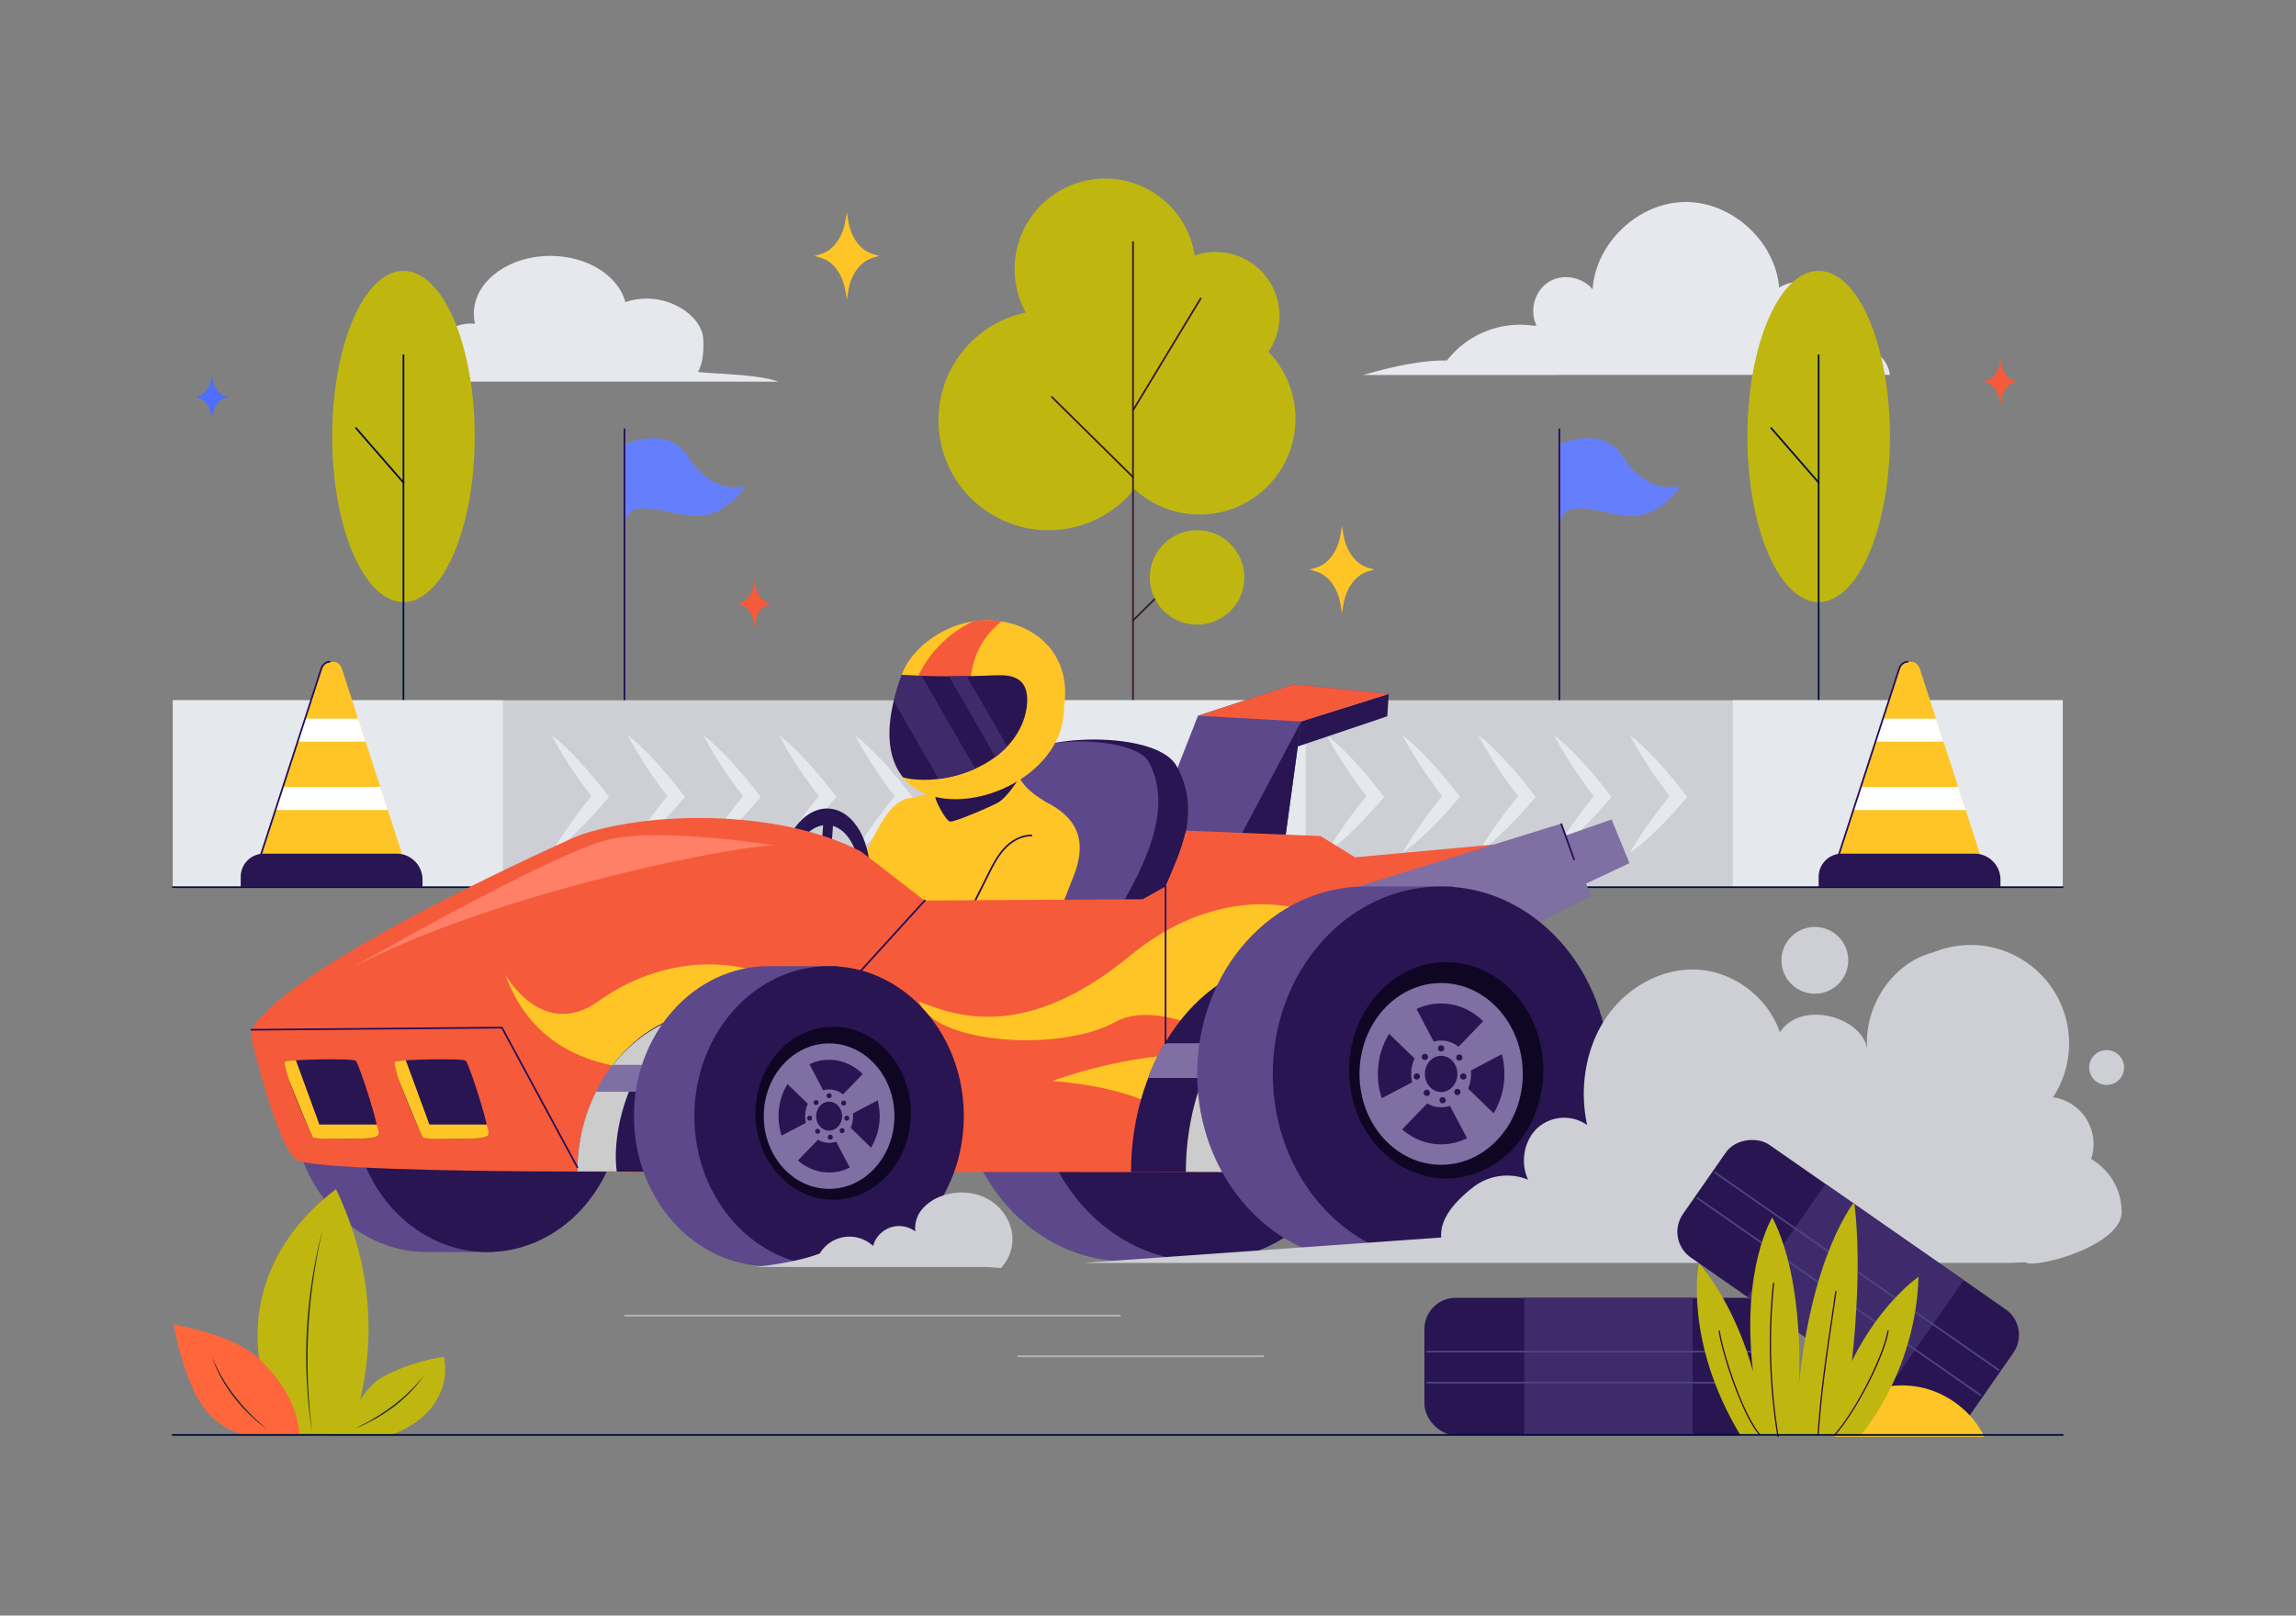 <?xml version="1.0" encoding="utf-8"?>
<svg xmlns="http://www.w3.org/2000/svg" viewBox="0 0 1364 960">
  <rect x="0" y="0" width="1364" height="960" fill="#808080" stroke="none"/>
  <g style="isolation:isolate">
    <g id="Layer_1">
      <path d="M261,207.88a11.36,11.36,0,0,1-.09-1.44c0-7.82,8.41-14.16,18.79-14.16.86,0,1.71.06,2.54.14a26.14,26.14,0,0,1-.73-6.08c0-18.93,20.36-34.27,45.46-34.27,22,0,40.36,11.79,44.55,27.45a39.06,39.06,0,0,1,12.73-2.09c16.9,0,33,11.58,33.57,24.31.49,11-1.53,16.4-3.19,19.25,7.27,1.14,35.44,1.23,47.74,5.79H234.51S236.22,209.06,261,207.88Z" fill="#e6e8ed"/>
      <path d="M859.59,214.23a55,55,0,0,1,52.1-20.58c-.88-.21,1.94-.22,1.06-.44-4.29-8.7-1-20.39,7.17-25.59s20.16-3.21,26.21,4.36c1.81-27.64,27.2-51.67,54.9-51.94s53.57,23.23,55.93,50.83A25.86,25.86,0,0,1,1091.89,207c11.91-6.58,29.2,2.25,30.86,15.76l-312.92.07C825.78,218.34,843,214,859.59,214.23Z" fill="#e6e8ed"/>
      <path d="M609.37,185.71A53.79,53.79,0,1,1,709.74,151.8a38,38,0,0,1,43.81,57.3,57,57,0,0,1-79.65,81.5,65.38,65.38,0,1,1-64.53-104.89Z" fill="#bfb710"/>
      <path d="M673.08,426.82a.5.5,0,0,1-.5-.51V143.84a.5.5,0,0,1,.5-.51.51.51,0,0,1,.51.51V426.31A.51.51,0,0,1,673.08,426.82Z" fill="#36192d"/>
      <path d="M673.08,244.36a.48.48,0,0,1-.26-.07.51.51,0,0,1-.17-.7l40.23-66.54a.5.5,0,0,1,.69-.17.52.52,0,0,1,.18.7l-40.23,66.54A.52.52,0,0,1,673.08,244.36Z" fill="#36192d"/>
      <path d="M673.08,284a.52.52,0,0,1-.35-.14l-48.19-47.59a.51.51,0,1,1,.71-.72l48.19,47.58a.52.52,0,0,1,0,.72A.53.53,0,0,1,673.08,284Z" fill="#36192d"/>
      <path d="M673.08,369.22a.51.51,0,0,1-.36-.15.52.52,0,0,1,0-.72l48.19-47.58a.51.51,0,0,1,.72,0,.52.52,0,0,1,0,.72l-48.19,47.58A.51.51,0,0,1,673.08,369.22Z" fill="#36192d"/>
      <circle cx="711.15" cy="343.13" fill="#bfb710" r="28.08"/>
      <ellipse cx="239.69" cy="259.35" fill="#bfb710" rx="42.33" ry="98.4"/>
      <path d="M239.69,476a.51.51,0,0,1-.51-.51V211a.51.51,0,0,1,1,0V475.51A.51.51,0,0,1,239.69,476Z" fill="#000e3b"/>
      <path d="M239.69,287.29a.49.49,0,0,1-.38-.18l-28.16-32.36a.51.51,0,1,1,.76-.67l28.16,32.37a.5.5,0,0,1,0,.71A.46.46,0,0,1,239.69,287.29Z" fill="#000e3b"/>
      <ellipse cx="1080.42" cy="259.35" fill="#bfb710" rx="42.33" ry="98.4"/>
      <path d="M1080.42,476a.51.51,0,0,1-.51-.51V211a.51.51,0,0,1,1,0V475.51A.51.51,0,0,1,1080.42,476Z" fill="#000e3b"/>
      <path d="M1080.42,287.29a.49.49,0,0,1-.38-.18l-28.16-32.36a.51.51,0,1,1,.76-.67l28.16,32.37a.49.49,0,0,1,0,.71A.46.46,0,0,1,1080.42,287.29Z" fill="#000e3b"/>
      <path d="M408.58,271.09c-12.09-19-37.58-7-37.58-7v48.36c1.9-20.66,29.92-3.83,46.24-6s25.61-17.63,25.61-17.63S424,295.27,408.58,271.09Z" fill="#657ffc"/>
      <path d="M371,524.69a.5.5,0,0,1-.5-.51V255.06a.5.5,0,0,1,.5-.51.51.51,0,0,1,.51.51V524.18A.51.51,0,0,1,371,524.69Z" fill="#250e57"/>
      <path d="M964,271.09c-12.1-19-37.58-7-37.58-7v48.36c1.89-20.66,29.91-3.83,46.23-6s25.61-17.63,25.61-17.63S979.34,295.27,964,271.09Z" fill="#657ffc"/>
      <path d="M926.39,524.69a.51.51,0,0,1-.51-.51V255.06a.51.51,0,0,1,.51-.51.5.5,0,0,1,.5.51V524.18A.5.5,0,0,1,926.39,524.69Z" fill="#250e57"/>
      <rect fill="#cdcfd4" height="111.06" width="1122.79" x="102.64" y="416.11"/>
      <rect fill="#e5e8ed" height="111.06" width="196.05" x="1029.38" y="416.11"/>
      <rect fill="#e5e8ed" height="111.06" width="196.05" x="579.64" y="416.11"/>
      <rect fill="#e5e8ed" height="111.06" width="196.05" x="102.68" y="416.11"/>
      <path d="M341,486.42q5.07-6.92,10.34-13.28c-1.18-1.54-2.34-3.09-3.51-4.66-2.33-3.21-4.66-6.44-6.93-9.82s-4.52-6.82-6.72-10.42-4.35-7.3-6.39-11.31a95.7,95.7,0,0,1,8,6.87c2.6,2.47,5.15,5.09,7.67,7.78s5,5.52,7.46,8.38,4.87,5.85,7.26,8.89l3.69,4.68-3.78,4.36q-7.22,8.31-14.72,15.67c-2.52,2.42-5.06,4.77-7.64,7a85.83,85.83,0,0,1-7.93,6.12c2.07-3.75,4.25-7.19,6.46-10.55S338.74,489.55,341,486.42Z" fill="#e5e8ed"/>
      <path d="M386,458.66c-2.27-3.37-4.52-6.82-6.71-10.42s-4.35-7.3-6.4-11.31a94.24,94.24,0,0,1,8,6.87c2.6,2.47,5.15,5.09,7.67,7.78s5,5.52,7.45,8.38,4.87,5.85,7.27,8.89l3.69,4.68-3.79,4.36q-7.2,8.31-14.72,15.67c-2.51,2.42-5.05,4.77-7.64,7a84.51,84.51,0,0,1-7.93,6.12c2.08-3.75,4.26-7.19,6.46-10.55s4.47-6.56,6.75-9.69q5.08-6.92,10.35-13.28-1.77-2.31-3.51-4.66C390.56,465.27,388.23,462,386,458.66Z" fill="#e5e8ed"/>
      <path d="M431,458.66c-2.28-3.37-4.52-6.82-6.72-10.42s-4.35-7.3-6.39-11.31a95.7,95.7,0,0,1,8,6.87c2.6,2.47,5.15,5.09,7.67,7.78s5,5.52,7.46,8.38,4.87,5.85,7.26,8.89l3.69,4.68-3.78,4.36q-7.21,8.31-14.72,15.67c-2.52,2.42-5.06,4.77-7.64,7a85.83,85.83,0,0,1-7.93,6.12c2.07-3.75,4.25-7.19,6.46-10.55s4.46-6.56,6.75-9.69q5.07-6.92,10.34-13.28c-1.18-1.54-2.34-3.09-3.51-4.66C435.6,465.27,433.27,462,431,458.66Z" fill="#e5e8ed"/>
      <path d="M476,458.66c-2.27-3.37-4.52-6.82-6.71-10.42s-4.35-7.3-6.4-11.31a94.24,94.24,0,0,1,8,6.87c2.6,2.47,5.15,5.09,7.67,7.78s5,5.52,7.45,8.38,4.87,5.85,7.27,8.89l3.69,4.68-3.79,4.36q-7.2,8.31-14.72,15.67c-2.51,2.42-5.05,4.77-7.64,7a84.51,84.51,0,0,1-7.93,6.12c2.08-3.75,4.26-7.19,6.46-10.55s4.47-6.56,6.75-9.69q5.08-6.92,10.35-13.28-1.77-2.31-3.51-4.66C480.63,465.27,478.3,462,476,458.66Z" fill="#e5e8ed"/>
      <path d="M521.07,458.66c-2.28-3.37-4.52-6.82-6.72-10.42s-4.35-7.3-6.39-11.31a95.7,95.7,0,0,1,8,6.87c2.6,2.47,5.15,5.09,7.67,7.78s5,5.52,7.46,8.38,4.87,5.85,7.26,8.89l3.69,4.68-3.78,4.36q-7.21,8.31-14.72,15.67c-2.52,2.42-5.06,4.77-7.64,7a85.83,85.83,0,0,1-7.93,6.12c2.07-3.75,4.25-7.19,6.46-10.55s4.46-6.56,6.74-9.69q5.08-6.92,10.35-13.28-1.77-2.31-3.51-4.66C525.67,465.27,523.34,462,521.07,458.66Z" fill="#e5e8ed"/>
      <path d="M801.42,486.42q5.08-6.92,10.35-13.28-1.77-2.31-3.51-4.66c-2.33-3.21-4.66-6.44-6.93-9.82s-4.52-6.82-6.72-10.42-4.35-7.3-6.39-11.31a95.7,95.7,0,0,1,8,6.87c2.6,2.47,5.15,5.09,7.67,7.78s5,5.52,7.46,8.38,4.87,5.85,7.26,8.89l3.69,4.68-3.78,4.36q-7.21,8.31-14.72,15.67c-2.52,2.42-5.06,4.77-7.64,7a85.83,85.83,0,0,1-7.93,6.12c2.07-3.75,4.25-7.19,6.46-10.55S799.14,489.55,801.42,486.42Z" fill="#e5e8ed"/>
      <path d="M846.36,458.66c-2.27-3.37-4.52-6.82-6.71-10.42s-4.35-7.3-6.4-11.31a94.24,94.24,0,0,1,8,6.87c2.6,2.47,5.15,5.09,7.67,7.78s5,5.52,7.45,8.38,4.87,5.85,7.27,8.89l3.68,4.68-3.78,4.36q-7.2,8.31-14.72,15.67c-2.51,2.42-5.05,4.77-7.64,7a84.51,84.51,0,0,1-7.93,6.12c2.08-3.75,4.26-7.19,6.46-10.55s4.47-6.56,6.75-9.69q5.09-6.92,10.35-13.28-1.77-2.31-3.51-4.66C851,465.27,848.63,462,846.36,458.66Z" fill="#e5e8ed"/>
      <path d="M891.4,458.66c-2.28-3.37-4.52-6.82-6.72-10.42s-4.35-7.3-6.39-11.31a95.7,95.7,0,0,1,8,6.87c2.6,2.47,5.15,5.09,7.67,7.78s5,5.52,7.46,8.38,4.87,5.85,7.26,8.89l3.69,4.68-3.78,4.36q-7.22,8.31-14.72,15.67c-2.52,2.42-5.06,4.77-7.64,7a85.83,85.83,0,0,1-7.93,6.12c2.07-3.75,4.25-7.19,6.46-10.55s4.46-6.56,6.74-9.69q5.09-6.92,10.35-13.28-1.77-2.31-3.51-4.66C896,465.27,893.67,462,891.4,458.66Z" fill="#e5e8ed"/>
      <path d="M936.43,458.66c-2.27-3.37-4.52-6.82-6.71-10.42s-4.35-7.3-6.4-11.31a94.24,94.24,0,0,1,8,6.87c2.6,2.47,5.15,5.09,7.67,7.78s5,5.52,7.45,8.38,4.87,5.85,7.27,8.89l3.68,4.68-3.78,4.36q-7.2,8.31-14.72,15.67c-2.51,2.42-5,4.77-7.64,7a84.51,84.51,0,0,1-7.93,6.12c2.08-3.75,4.26-7.19,6.46-10.55s4.47-6.56,6.75-9.69q5.09-6.92,10.35-13.28-1.77-2.31-3.51-4.66C941,465.27,938.7,462,936.43,458.66Z" fill="#e5e8ed"/>
      <path d="M981.47,458.66c-2.28-3.37-4.53-6.82-6.72-10.42s-4.35-7.3-6.39-11.31a95.7,95.7,0,0,1,8,6.87c2.6,2.47,5.15,5.09,7.67,7.78s5,5.52,7.46,8.38,4.87,5.85,7.26,8.89l3.69,4.68-3.78,4.36q-7.21,8.31-14.73,15.67c-2.51,2.42-5,4.77-7.64,7a84.39,84.39,0,0,1-7.92,6.12c2.07-3.75,4.25-7.19,6.46-10.55s4.46-6.56,6.74-9.69q5.09-6.92,10.35-13.28-1.77-2.31-3.51-4.66C986.07,465.27,983.74,462,981.47,458.66Z" fill="#e5e8ed"/>
      <path d="M1225.43,527.68H102.64a.51.51,0,0,1,0-1H1225.43a.51.51,0,0,1,0,1Z" fill="#000e3b"/>
      <path d="M769.36,638.17c0,43.54-50.8,111.35-50.8,111.35l-49.28,0c-55.23,0-100-49.93-99.95-111.45s44.84-111.36,100.08-111.33l51.68,0S769.39,589.55,769.36,638.17Z" fill="#5c488a"/>
      <ellipse cx="714.22" cy="638.14" fill="#281552" rx="100.01" ry="111.39"/>
      <path d="M333.66,654.88C333.64,689.73,293,744,293,744l-39.43,0c-44.19,0-80-40-80-89.18s35.88-89.1,80.08-89.08l41.35,0S333.68,616,333.66,654.88Z" fill="#5c488a"/>
      <ellipse cx="289.54" cy="654.86" fill="#281552" rx="80.03" ry="89.13"/>
      <polygon fill="#281552" points="825.02 412.36 824.14 425.63 768.38 444.43 735.15 440.31 825.02 412.36"/>
      <polygon fill="#5c488a" points="711.7 425.29 686.41 489.77 761.34 514 773.05 428.51 824.9 412.37 768.67 406.68 711.7 425.29"/>
      <polygon fill="#f55a3b" points="825.02 412.36 768.67 406.68 711.7 425.29 773.02 428.7 825.02 412.36"/>
      <polygon fill="#281552" points="773.02 428.7 732.46 505.31 762.26 507.47 773.02 428.7"/>
      <path d="M698.76,454.85c-13-22.47-93.82-18.65-97.13.36-8.78,50.48-7.86,76.08-35,83.42-34.75,9.39-35.79,13.66-35.21,51.09,5.49-.63,121.2,4.71,144.5-34.11C694.48,524.68,717.74,487.51,698.76,454.85Z" fill="#281552"/>
      <path d="M681.89,451.82c-10.58-15.43-76.95-15.62-80.26,3.39-8.78,50.48-24.07,78.75-51.21,86.09-34.75,9.39-35.79,13.66-35.21,51.09,5.49-.63,115.29,5.18,138.59-33.64C672.37,527.82,700.88,484.47,681.89,451.82Z" fill="#5c488a"/>
      <path d="M621.62,476.72c-6.94-4.27-14.22-9.25-16.94-16.93L542,474c-17.91,1.24-24.86,32.85-35.57,46.09-7.71,9.84-2.11,17.74,9.63,18.47a854.89,854.89,0,0,1,90.31,17.27c5.54,1.37,11.53,3.11,14.86,7.75q7.56-19.68,15.11-39.37C645.66,503,643,487.6,621.62,476.72Z" fill="#ffc526"/>
      <path d="M560.23,467s-4.27,4.66-4.48,6.73,6.16,14,8.67,14.48,26.06-9.6,29.23-11.77c5.64-3.87,11.58-13.72,11.58-13.72Z" fill="#281552"/>
      <path d="M632.11,420.25C632.58,466.19,561,492,536.55,462h0c-9.34-11.47-10.58-30.7-.83-60.84,3.74-11.55,15.84-22.73,29.88-28.48a54.37,54.37,0,0,1,12.87-3.5,55.09,55.09,0,0,1,16.67.12C617.74,372.9,636.62,390.85,632.11,420.25Z" fill="#ffc526"/>
      <path d="M595.13,369.25a46.17,46.17,0,0,0-15.53,20.88c-3.21,8.83-3.61,18.39-4,27.78l-31.71-12.52a67.93,67.93,0,0,1,34.54-36.26A55.09,55.09,0,0,1,595.13,369.25Z" fill="#f55a3b"/>
      <path d="M610.23,415.68c0,9.91-4.26,19.8-11.86,27.87-.81.85-1.64,1.68-2.52,2.49a56.66,56.66,0,0,1-4.48,3.72,65.41,65.41,0,0,1-12,7,75.92,75.92,0,0,1-19.91,5.82l-1.81.25a61.36,61.36,0,0,1-17-.05c-1.4-.22-2.78-.49-4.14-.83h0c-7.61-9.35-10.67-24.11-5.58-45.36a136.05,136.05,0,0,1,4.75-15.48c3.94.2,7.87.37,11.82.48,5.39.17,10.79.26,16.17.26,3.52,0,7,0,10.56-.08q7.49-.11,15-.42c5.06-.21,10.55-.39,14.71,1.81C609,405.82,610.23,411,610.23,415.68Z" fill="#281552"/>
      <path d="M579.37,456.76a75.92,75.92,0,0,1-19.91,5.82l-1.81.25L531,416.59a136.05,136.05,0,0,1,4.75-15.48c3.94.2,7.87.37,11.82.48Z" fill="#3f2b6b"/>
      <path d="M598.37,443.55c-.81.85-1.64,1.68-2.52,2.49a56.66,56.66,0,0,1-4.48,3.72L563.7,401.85c3.52,0,7,0,10.56-.08Z" fill="#3f2b6b"/>
      <path d="M575.49,543.32a.44.44,0,0,1-.22-.05.51.51,0,0,1-.23-.68l11.51-23c2.73-5.43,5.54-11.05,9.78-15.65,4.74-5.14,10.72-8,16.42-8a.51.51,0,0,1,.5.52.49.49,0,0,1-.52.5c-5.36-.08-11.1,2.69-15.66,7.62-4.14,4.49-6.92,10-9.61,15.42L576,543A.51.51,0,0,1,575.49,543.32Z" fill="#250e57"/>
      <path d="M462.68,519.88c-1.6,22.81,9.21,42.14,24.14,43.19s28.33-16.6,29.92-39.4-9.21-42.15-24.14-43.19S464.27,497.08,462.68,519.88ZM489,490.38,487,517.61l-17.52-1.23C471.66,502.42,479.67,491.74,489,490.38Zm21.5,28.87L492.93,518l1.91-27.23C503.84,493.43,510.28,505.13,510.45,519.25Zm-20,33.92,1.91-27.23,17.52,1.23C507.76,541.12,499.75,551.81,490.47,553.17ZM469,524.3l17.52,1.23-1.91,27.23C475.58,550.11,469.14,538.42,469,524.3Z" fill="#281552"/>
      <path d="M149.37,611.9v5.16S163.78,678.67,175.8,689c6.39,5.48,97.24,6.76,142.26,7.06,9.75.07,17.36.08,21.49.08H343s58,.67,79.18,0l155.4.27,298.93.22,10.87-194.77L805,509.43l-20.5-12.64-79.93-3.23c-3.05,12.77-7.75,22.63-12.14,33.18l-13.61,7.6-129.55.78-37.84-29.18c-49.19-25.49-127.07-24.08-168.46-9.15C343,496.79,172.53,572,149.37,611.9Z" fill="#f55a3b"/>
      <path d="M505,584.35a.5.5,0,0,1-.34-.13.51.51,0,0,1,0-.72l44.35-48.73a.51.51,0,1,1,.75.69l-44.34,48.73A.51.51,0,0,1,505,584.35Z" fill="#250e57"/>
      <path d="M355.35,595C401.82,562,445,576,445,576l-50.53,61c-26.27-2.22-74.78-4.32-94.4-58C300.06,579,322.13,618.6,355.35,595Z" fill="#ffc526"/>
      <path d="M692,627.25l4.82,35.87c-25.77-18.63-71.9-20.7-71.9-20.7A288.78,288.78,0,0,1,692,627.25Z" fill="#ffc526"/>
      <path d="M773.84,540.66s-48.38-17.32-102.33,27.12C610.4,618.12,569.33,604.56,546,595.14c8,24.65,82.81,30.78,116.91,12C696.38,588.66,764.69,639,764.69,639Z" fill="#ffc526"/>
      <path d="M343,696.12l165.57.44c0-51.5-37.06-96.26-82.79-96.26S343,644.63,343,696.12Z" fill="#281552"/>
      <path d="M671.9,696.46l185.58.2C857.48,630,815.94,572,764.71,572S671.9,629.79,671.9,696.46Z" fill="#281552"/>
      <path d="M276.77,630.37c2.41,3.15,14.9,41.93,13.21,44.59s-38,1.94-38.7,1S231.34,632.28,235,630.74C237.7,629.58,275.47,628.68,276.77,630.37Z" fill="#281552"/>
      <path d="M289.18,668.2h-34.1l-14-38.17-4.53.39s-1.71.15-1.87.52a3.6,3.6,0,0,0-.14,2,54.86,54.86,0,0,0,2.4,8.71c1.54,4.27,13.14,32.64,14.29,34.24.91,1.26,21.39.87,23.44.82s14.89.08,15.42-2.22S289.18,668.2,289.18,668.2Z" fill="#ffc526"/>
      <path d="M211.41,630.37c2.41,3.15,14.9,41.93,13.21,44.59s-38,1.94-38.7,1S166,632.28,169.61,630.74C172.34,629.58,210.11,628.68,211.41,630.37Z" fill="#281552"/>
      <path d="M223.82,668.2h-34.1L175.77,630l-4.53.39s-1.71.15-1.87.52a3.67,3.67,0,0,0-.15,2,55.34,55.34,0,0,0,2.41,8.71c1.54,4.27,13.13,32.64,14.29,34.24.9,1.26,21.39.87,23.44.82s14.88.08,15.41-2.22S223.82,668.2,223.82,668.2Z" fill="#ffc526"/>
      <polygon fill="#7f6fa3" points="819.56 582.65 968.04 512.91 957.41 486.96 802.49 540.96 819.56 582.65"/>
      <polygon fill="#7f6fa3" points="798.84 607.13 945.25 532.35 927.65 489.36 770.55 538.04 798.84 607.13"/>
      <path d="M343,696.12l23.42,0S363,677.4,372.7,651.06c12.9-35.18,53.07-50.76,53.07-50.76C378.74,602.25,343,644.63,343,696.12Z" fill="#ccc" style="mix-blend-mode:multiply"/>
      <path d="M354,648.76h79.21a8,8,0,0,0,8-8h0a8,8,0,0,0-8-8H364.11s-4.53,5.74-5.61,7.56C355.9,644.74,354,648.76,354,648.76Z" fill="#7f6fa3"/>
      <path d="M704.48,696.33l34.27.1s-5.63-37.89,7.63-67.54c18.27-40.85,50.86-56.64,50.86-56.64C746,572.25,704.48,629.65,704.48,696.33Z" fill="#ccc" style="mix-blend-mode:multiply"/>
      <path d="M682.05,640.57h99.23a10.32,10.32,0,0,0,10.32-10.33h0a10.32,10.32,0,0,0-10.32-10.32H691.76s-4.34,7.85-5.52,10.32A104.91,104.91,0,0,0,682.05,640.57Z" fill="#7f6fa3"/>
      <path d="M536.67,663.26c0,34.84-40.65,89.1-40.65,89.1l-39.43,0c-44.19,0-80-40-80-89.17s35.88-89.11,80.07-89.09l41.36,0S536.69,624.36,536.67,663.26Z" fill="#5c488a"/>
      <ellipse cx="492.55" cy="663.23" fill="#281552" rx="80.03" ry="89.13"/>
      <ellipse cx="494.97" cy="661.51" fill="#0f0624" rx="46.16" ry="51.41"/>
      <ellipse cx="492.55" cy="663.23" fill="#7f6fa3" rx="38.81" ry="43.22"/>
      <ellipse cx="492.55" cy="663.23" fill="#281552" rx="30.07" ry="33.48"/>
      <polygon fill="#7f6fa3" points="492.25 654.02 484.22 660.04 462.52 639.07 478.22 627.31 492.25 654.02"/>
      <polygon fill="#7f6fa3" points="501.73 666.66 493.7 672.68 508.03 699.78 523.72 688.02 501.73 666.66"/>
      <polygon fill="#7f6fa3" points="500.58 664.81 494.56 656.78 515.52 635.08 527.29 650.77 500.58 664.81"/>
      <polygon fill="#7f6fa3" points="491.1 671.91 485.08 663.88 458.37 677.92 470.14 693.62 491.1 671.91"/>
      <ellipse cx="492.55" cy="663.23" fill="#7f6fa3" rx="14.25" ry="15.87"/>
      <ellipse cx="492.55" cy="663.23" fill="#281552" rx="7.72" ry="8.6"/>
      <circle cx="501.19" cy="655.44" fill="#281552" r="1.48"/>
      <circle cx="485.75" cy="672.24" fill="#281552" r="1.48"/>
      <circle cx="500.27" cy="671.84" fill="#281552" r="1.48"/>
      <circle cx="503.07" cy="664.44" fill="#281552" r="1.48"/>
      <circle cx="484.83" cy="655.16" fill="#281552" r="1.48"/>
      <circle cx="493.26" cy="675.73" fill="#281552" r="1.48"/>
      <circle cx="481" cy="664.43" fill="#281552" r="1.48"/>
      <circle cx="492.56" cy="651.09" fill="#281552" r="1.48"/>
      <path d="M911.28,638.17c0,43.54-50.8,111.35-50.8,111.35l-49.27,0c-55.24,0-100-49.93-100-111.45s44.84-111.36,100.08-111.33l51.68,0S911.31,589.55,911.28,638.17Z" fill="#5c488a"/>
      <ellipse cx="856.15" cy="638.14" fill="#281552" rx="100.01" ry="111.39"/>
      <ellipse cx="859.17" cy="635.99" fill="#0f0624" rx="57.69" ry="64.25"/>
      <ellipse cx="856.15" cy="638.14" fill="#7f6fa3" rx="48.5" ry="54.01"/>
      <ellipse cx="856.15" cy="638.14" fill="#281552" rx="37.58" ry="41.85"/>
      <polygon fill="#7f6fa3" points="855.77 626.63 845.74 634.15 818.61 607.95 838.23 593.24 855.77 626.63"/>
      <polygon fill="#7f6fa3" points="867.61 642.42 857.58 649.95 875.48 683.82 895.1 669.12 867.61 642.42"/>
      <polygon fill="#7f6fa3" points="866.18 640.11 858.65 630.07 884.86 602.95 899.56 622.57 866.18 640.11"/>
      <polygon fill="#7f6fa3" points="854.34 648.99 846.81 638.95 813.43 656.49 828.13 676.11 854.34 648.99"/>
      <ellipse cx="856.15" cy="638.14" fill="#7f6fa3" rx="17.81" ry="19.84"/>
      <ellipse cx="856.15" cy="638.14" fill="#281552" rx="9.65" ry="10.75"/>
      <circle cx="866.94" cy="628.4" fill="#281552" r="1.85"/>
      <circle cx="847.64" cy="649.4" fill="#281552" r="1.85"/>
      <circle cx="865.79" cy="648.89" fill="#281552" r="1.85"/>
      <circle cx="869.29" cy="639.65" fill="#281552" r="1.85"/>
      <circle cx="846.5" cy="628.05" fill="#281552" r="1.85"/>
      <circle cx="857.03" cy="653.76" fill="#281552" r="1.85"/>
      <circle cx="841.71" cy="639.64" fill="#281552" r="1.85"/>
      <circle cx="856.15" cy="622.96" fill="#281552" r="1.85"/>
      <path d="M460.85,502.55c1.45,0-67.7-11.11-99.06-3.73-34.6,8.14-153.31,76.65-153.31,76.65C294.46,529.6,443.28,501,460.85,502.55Z" fill="#ff8066"/>
      <path d="M343,694.12a.5.5,0,0,1-.45-.26l-44.66-82.72-148.51,1.27h0a.5.5,0,0,1-.51-.5.51.51,0,0,1,.51-.51l148.8-1.28h0a.5.5,0,0,1,.44.26l44.82,83a.51.51,0,0,1-.21.69A.53.53,0,0,1,343,694.12Z" fill="#250e57"/>
      <path d="M692.44,620.43a.5.5,0,0,1-.5-.51V526.74a.51.51,0,1,1,1,0v93.18A.51.51,0,0,1,692.44,620.43Z" fill="#250e57"/>
      <path d="M935.1,511.22a.51.51,0,0,1-.48-.34l-7.52-21a.5.5,0,0,1,.3-.65.51.51,0,0,1,.65.3l7.53,21a.51.51,0,0,1-.31.65A.47.47,0,0,1,935.1,511.22Z" fill="#250e57"/>
      <path d="M1242.29,688.7A28.12,28.12,0,0,0,1219.67,652,58.47,58.47,0,0,0,1148.34,566c-.54.14-1.09.28-1.64.44-23.07,6.72-39.74,32.38-37.37,57.53-2.33-19.56-39.08-30.22-51.94-10.56-7.21-21-27.41-35.88-48.53-37.21s-42.24,10.23-54.6,28.37-16.11,42.16-11.38,63.94a23.72,23.72,0,0,0-29.54,1.79c-8,7.41-10.37,20.75-5.49,30.72a32.88,32.88,0,0,0-32.67,4.42c-9.21,7.21-20,17.85-19,29.91L643.71,750.44h549.74c3.17,0,6.34-.24,9.51-.41,5.93,4.18,57.45-9.68,57.45-29.82A36.43,36.43,0,0,0,1242.29,688.7Z" fill="#cdcfd4"/>
      <rect fill="#281552" height="81.61" rx="18.56" width="208.21" x="846.22" y="771.18"/>
      <rect fill="#3f2b6b" height="81.61" width="100.05" x="905.5" y="771.18"/>
      <rect fill="#4c4680" height="1.02" width="205.87" x="847.39" y="802.65"/>
      <rect fill="#4c4680" height="1.02" width="205.87" x="847.39" y="821.07"/>
      <rect fill="#281552" height="208.21" rx="18.56" transform="rotate(-55.15 1097.89 762.69)" width="81.61" x="1057.19" y="658.6"/>
      <rect fill="#3f2b6b" height="100.05" transform="rotate(-55.15 1102.16 765.664)" width="81.61" x="1061.46" y="715.66"/>
      <rect fill="#4c4680" height="205.87" transform="rotate(-55.15 1102.94 755.446)" width="1.02" x="1102.54" y="652.53"/>
      <rect fill="#4c4680" height="205.87" transform="rotate(-55.15 1092.417 770.556)" width="1.02" x="1092.02" y="667.64"/>
      <path d="M239.69,510H154.32l9.31-28.66,4.44-13.68,22.77-70.15c.83-2.57,2.81-4.25,5-4.25h2.33c2.19,0,4.17,1.68,5,4.25l22.77,70.15,4.44,13.68Z" fill="#ffc526"/>
      <polygon fill="#fff" points="230.38 481.31 163.63 481.31 168.07 467.63 225.94 467.63 230.38 481.31"/>
      <polygon fill="#fff" points="217.2 440.69 176.81 440.69 181.26 427.01 212.76 427.01 217.2 440.69"/>
      <path d="M154.32,510.48l-.15,0a.51.51,0,0,1-.33-.64l36.52-112.5c.9-2.79,3.06-4.59,5.48-4.59a.5.5,0,0,1,.51.5.51.51,0,0,1-.51.51c-2,0-3.75,1.53-4.52,3.89l-36.51,112.5A.5.5,0,0,1,154.32,510.48Z" fill="#250e57"/>
      <path d="M156.82,507.26h78.75A15.42,15.42,0,0,1,251,522.68v4.49a0,0,0,0,1,0,0H143a0,0,0,0,1,0,0V521A13.78,13.78,0,0,1,156.82,507.26Z" fill="#281552"/>
      <path d="M1177.08,510h-85.37l9.31-28.66,4.44-13.68,22.77-70.15c.83-2.57,2.81-4.25,5-4.25h2.33c2.19,0,4.17,1.68,5,4.25l22.77,70.15,4.44,13.68Z" fill="#ffc526"/>
      <polygon fill="#fff" points="1167.77 481.31 1101.02 481.31 1105.46 467.63 1163.33 467.63 1167.77 481.31"/>
      <polygon fill="#fff" points="1154.59 440.69 1114.2 440.69 1118.65 427.01 1150.14 427.01 1154.59 440.69"/>
      <path d="M1091.71,510.48l-.15,0a.51.51,0,0,1-.33-.64l36.51-112.5c.91-2.79,3.06-4.59,5.49-4.59a.5.5,0,0,1,.51.5.51.51,0,0,1-.51.51c-2,0-3.75,1.53-4.52,3.89l-36.51,112.5A.5.5,0,0,1,1091.71,510.48Z" fill="#250e57"/>
      <path d="M1094.2,507.26H1173a15.42,15.42,0,0,1,15.42,15.42v4.49a0,0,0,0,1,0,0H1080.42a0,0,0,0,1,0,0V521A13.78,13.78,0,0,1,1094.2,507.26Z" fill="#281552"/>
      <path d="M228.29,817.66c-6.82,3.57-10.7,9-14.4,14.28,10-41.74,5.07-85.06-14.28-125.29-36.86,28-50.94,65.26-45.39,102.45-10.22-9.63-26.28-16.76-44.77-19.23-.51,22.58,12.62,44.08,33,62l90.68.51c11.47-4.38,18.72-10.24,23.48-16.35,11.47-14.7,7-29.75,7-29.75A114.57,114.57,0,0,0,228.29,817.66Z" fill="#bfb710"/>
      <path d="M155.3,808.68c-11.19-11.11-29.9-17.2-52-21.71a156.8,156.8,0,0,0,9.27,33.45c2.63,6.59,5.76,13.17,10.91,19.05s12,10.43,21.26,13.21l33.14-.2C177.26,837.12,168.13,821.4,155.3,808.68Z" fill="#ff663b"/>
      <path d="M191.65,730.66c-2.27,9.92-4.16,19.92-5.59,30s-2.44,20.18-2.93,30.33-.57,20.31-.17,30.46l.38,7.62.57,7.6.72,7.59.88,7.58-1.11-7.55-.91-7.58-.69-7.61-.5-7.62a295.72,295.72,0,0,1,3.11-60.92A292.37,292.37,0,0,1,191.65,730.66Z" fill="#292929"/>
      <path d="M251.69,817.42a68.28,68.28,0,0,1-8.25,10.18,88.41,88.41,0,0,1-9.9,8.64,101.74,101.74,0,0,1-11,7.12c-1.91,1.06-3.87,2-5.83,3s-4,1.8-6,2.6l2.93-1.46,2.9-1.52c1.92-1,3.83-2.07,5.69-3.2A114.28,114.28,0,0,0,233,835.56a99.83,99.83,0,0,0,9.94-8.42A91.48,91.48,0,0,0,251.69,817.42Z" fill="#292929"/>
      <path d="M125.88,805.92a94.3,94.3,0,0,0,6.06,12.46,99.54,99.54,0,0,0,7.76,11.44,115.52,115.52,0,0,0,9.13,10.4c1.61,1.65,3.29,3.24,5,4.81l2.57,2.33,2.63,2.27-2.77-2.1-2.71-2.18c-1.76-1.51-3.5-3.06-5.17-4.67A101.61,101.61,0,0,1,139,830.35a89.64,89.64,0,0,1-7.66-11.65A71.76,71.76,0,0,1,125.88,805.92Z" fill="#292929"/>
      <path d="M1142.82,824.77a55.82,55.82,0,0,0-45.48,8.87l-7.5,20.11,89.11,0A55.81,55.81,0,0,0,1142.82,824.77Z" fill="#ffc526"/>
      <path d="M1104.94,853.37s33.08-37,34.81-94.67c0,0-22.43,15.28-39.61,50.12,0,0,6.68-53,1.43-94.51,0,0-25.3,30.55-32.94,109.78,0,0,4.18-62.05-15.75-100.71,0,0-18.61,30.07-11.45,91.64,0,0-9.27-37.7-32.18-64.43,0,0-9.48,45.94,25,102.74Z" fill="#bfb710"/>
      <path d="M1080.05,852.92h0a.38.38,0,0,1-.36-.4c1.95-26.52,4.66-44.82,8.09-68,.79-5.38,1.63-11,2.5-17.1a.37.37,0,0,1,.43-.32.38.38,0,0,1,.33.43c-.88,6.08-1.71,11.73-2.51,17.1-3.43,23.16-6.13,41.46-8.08,67.94A.38.38,0,0,1,1080.05,852.92Z" fill="#2f103b"/>
      <path d="M1056.28,853.88a.39.39,0,0,1-.38-.31,341.26,341.26,0,0,1-2.64-91,.39.39,0,0,1,.42-.34.38.38,0,0,1,.34.42,340.1,340.1,0,0,0,2.64,90.8.39.39,0,0,1-.32.44Z" fill="#2f103b"/>
      <path d="M1045,852.4a.37.37,0,0,1-.29-.14c-10.22-12.38-21.81-48.14-23.71-61.32a.38.38,0,0,1,.75-.11c1.9,13.11,13.41,48.66,23.55,60.94a.38.38,0,0,1-.06.54A.36.36,0,0,1,1045,852.4Z" fill="#2f103b"/>
      <path d="M1089.84,853.13a.35.35,0,0,1-.25-.1.37.37,0,0,1,0-.53c13.52-15.18,29.56-48.14,31.66-61.67a.36.36,0,0,1,.43-.32.39.39,0,0,1,.32.44c-2.31,14.89-19.27,47.95-31.84,62A.37.37,0,0,1,1089.84,853.13Z" fill="#2f103b"/>
      <path d="M1225.43,853.18H102.64a.5.5,0,0,1-.51-.5.51.51,0,0,1,.51-.51H1225.43a.51.51,0,0,1,.51.51A.5.5,0,0,1,1225.43,853.18Z" fill="#000e3b"/>
      <path d="M600.67,730a28.75,28.75,0,0,0-16-18.59,33.77,33.77,0,0,0-24.72-.87,26.85,26.85,0,0,0-12,7.82,17.51,17.51,0,0,0-4.19,13.39,16,16,0,0,0-25.07,8.62A20.57,20.57,0,0,0,487,744.86c-14.86,5.74-38.43,8-38.43,8h136.6l9.48.6A25.08,25.08,0,0,0,600.67,730Z" fill="#cdcfd4"/>
      <circle cx="1078.16" cy="570.64" fill="#cdcfd4" r="19.85"/>
      <circle cx="1251.51" cy="634.34" fill="#cdcfd4" r="10.36"/>
      <rect fill="#b4b6ba" height="1.02" width="294.82" x="370.96" y="781.24"/>
      <rect fill="#b4b6ba" height="1.02" width="146.15" x="604.59" y="805.42"/>
      <path d="M133.56,235.3c-3.62-1.09-6.45-4.93-7.25-9.85l-.43-2.68-.44,2.68c-.8,4.92-3.63,8.76-7.25,9.85l-2,.59,2,.59c3.62,1.08,6.45,4.92,7.25,9.84l.44,2.69.43-2.69c.8-4.92,3.63-8.76,7.25-9.84l2-.59Z" fill="#4d6eff"/>
      <path d="M518.33,150.89c-7.19-2.15-12.81-9.77-14.39-19.53l-.87-5.33-.86,5.33c-1.59,9.76-7.2,17.38-14.39,19.53l-3.93,1.18,3.93,1.17c7.19,2.15,12.8,9.78,14.39,19.54l.86,5.33.87-5.33c1.58-9.76,7.2-17.39,14.39-19.54l3.93-1.17Z" fill="#ffc526"/>
      <path d="M812.5,337.28c-7.19-2.16-12.81-9.78-14.4-19.54l-.86-5.33-.87,5.33c-1.58,9.76-7.2,17.38-14.39,19.54l-3.92,1.17,3.92,1.17c7.19,2.16,12.81,9.78,14.39,19.54l.87,5.33.86-5.33c1.59-9.76,7.21-17.38,14.4-19.54l3.92-1.17Z" fill="#ffc526"/>
      <path d="M456.29,358.1c-3.81-1.14-6.79-5.18-7.63-10.36l-.46-2.82-.46,2.82c-.84,5.18-3.82,9.22-7.63,10.36l-2.08.63,2.08.62c3.81,1.14,6.79,5.18,7.63,10.36l.46,2.83.46-2.83c.84-5.18,3.82-9.22,7.63-10.36l2.08-.62Z" fill="#f55a3b"/>
      <path d="M1196.46,226.16c-3.81-1.15-6.79-5.19-7.63-10.36l-.46-2.83-.46,2.83c-.84,5.17-3.82,9.21-7.63,10.36l-2.08.62,2.08.62c3.81,1.14,6.79,5.18,7.63,10.36l.46,2.83.46-2.83c.84-5.18,3.82-9.22,7.63-10.36l2.08-.62Z" fill="#f55a3b"/>
    </g>
  </g>
</svg>